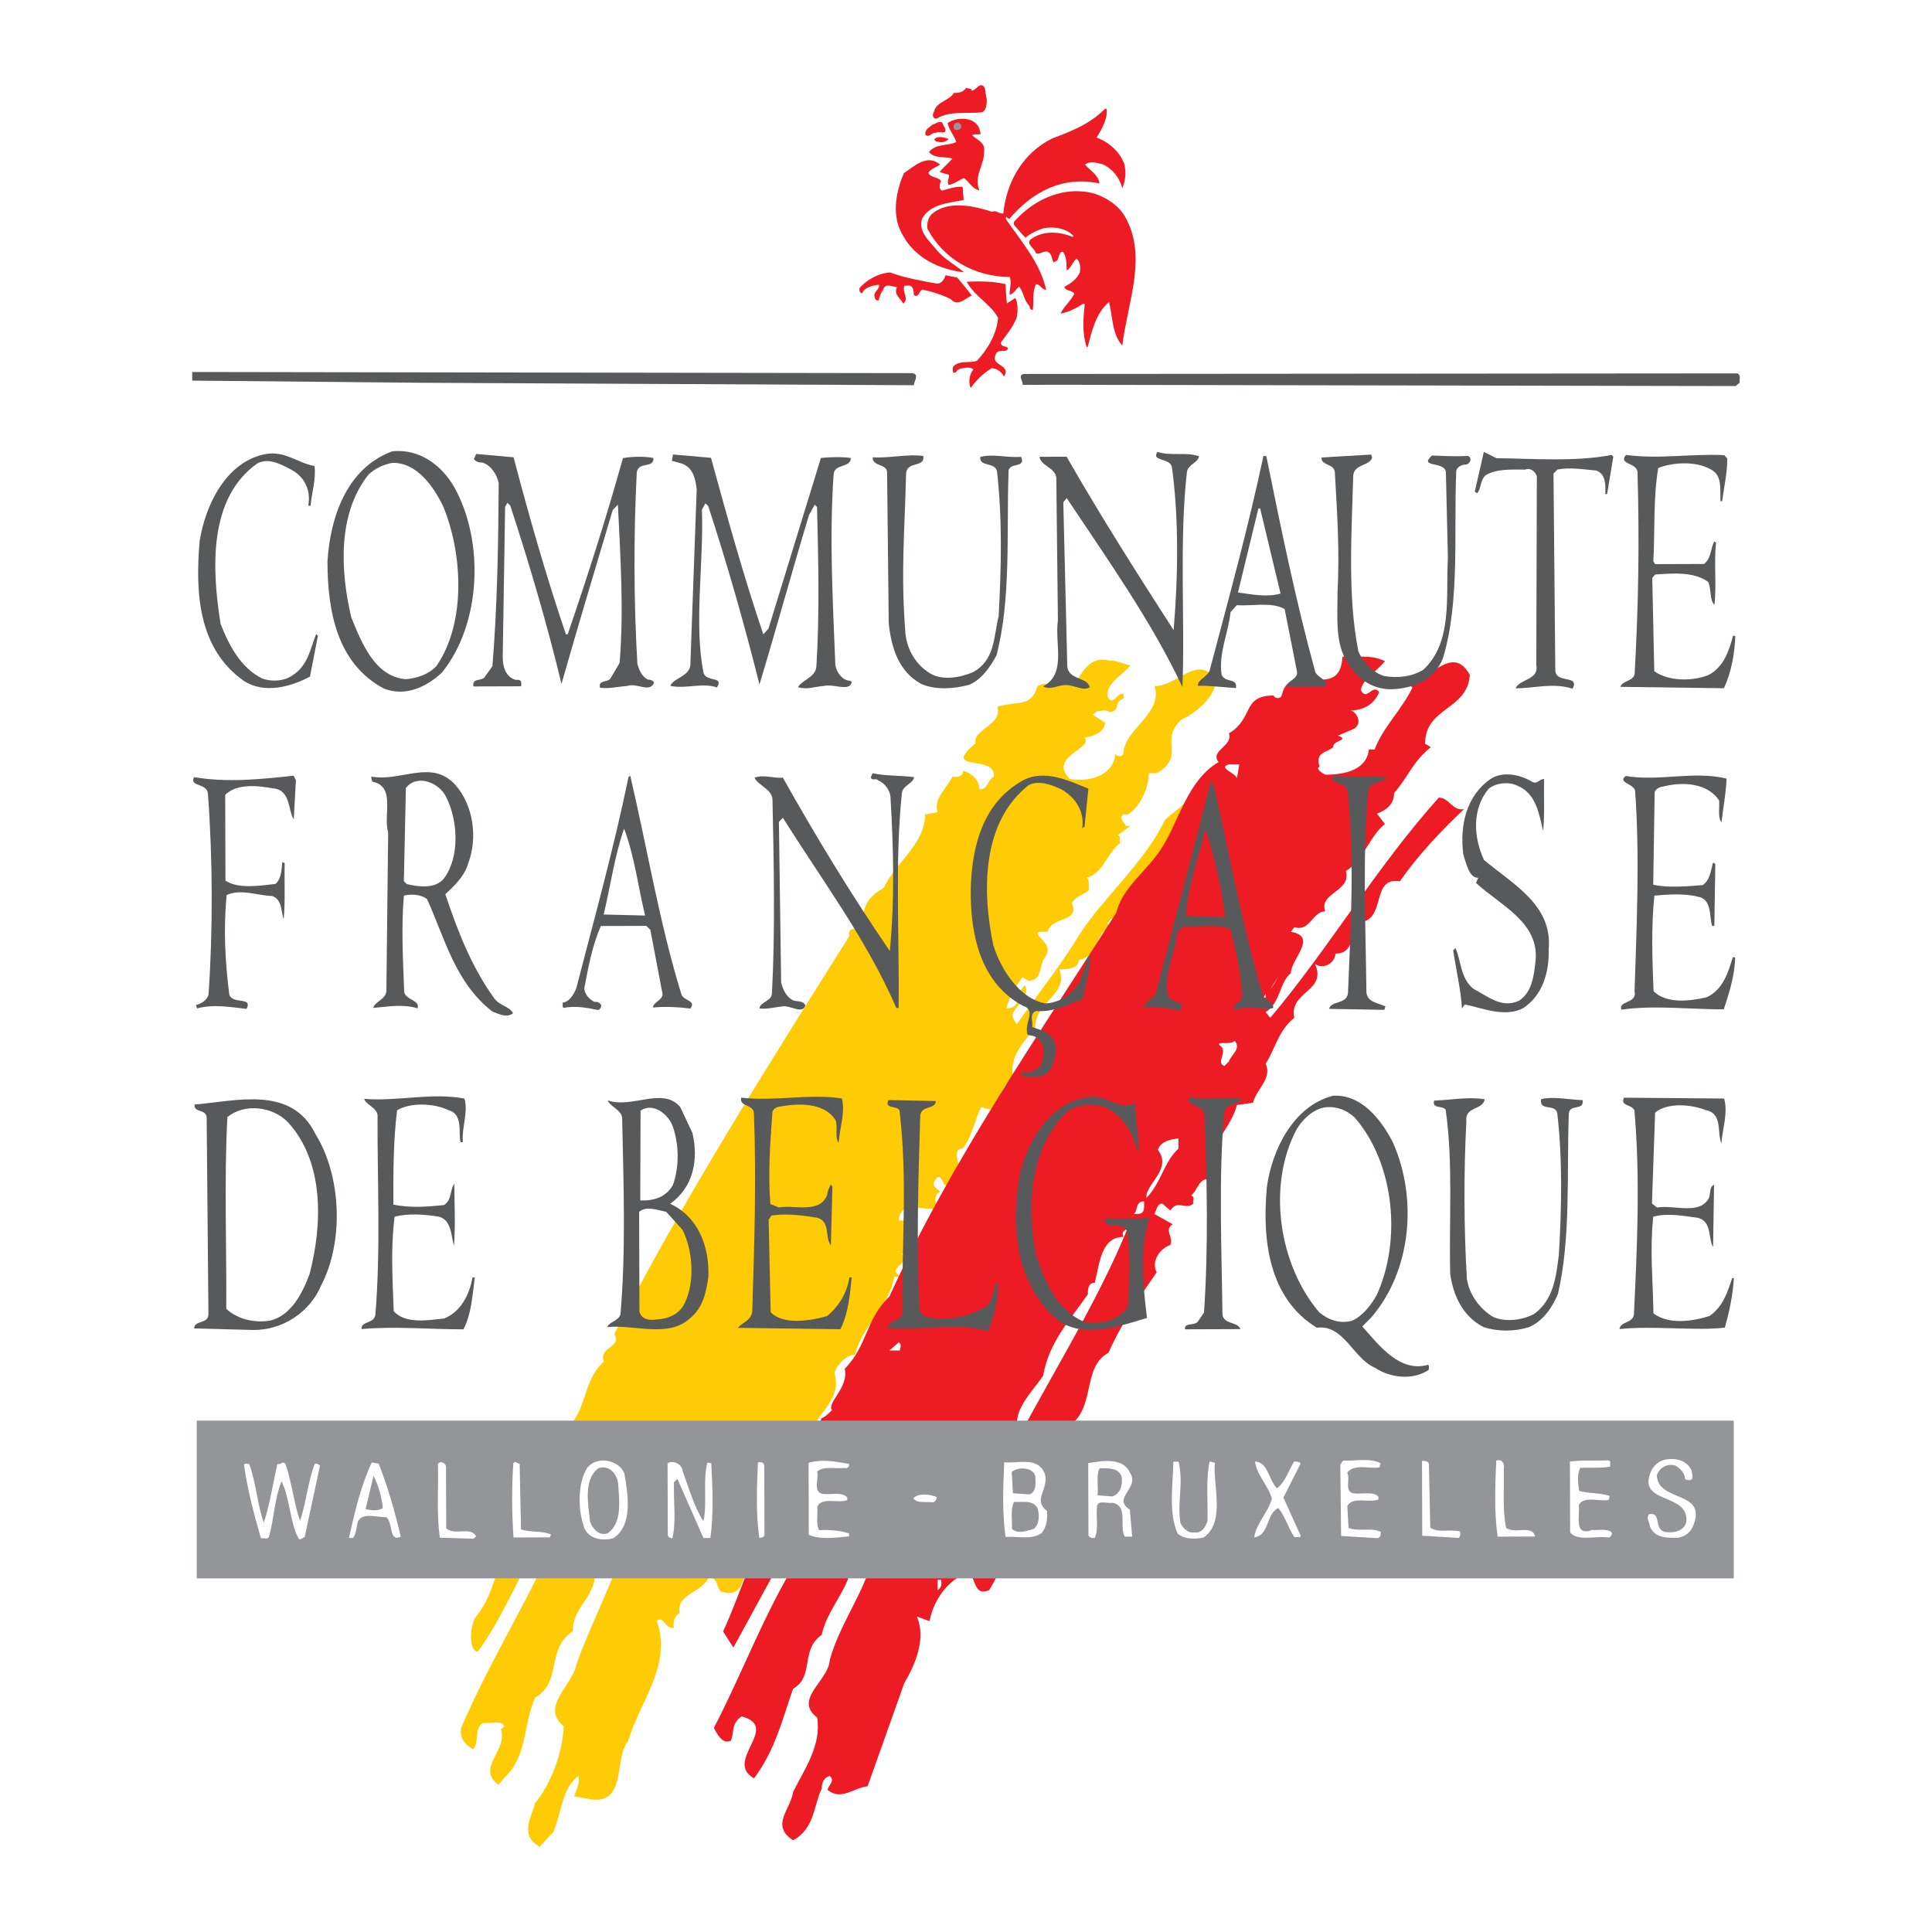 <?xml version="1.0" encoding="utf-8"?>
<!-- Generator: Adobe Illustrator 13.0.0, SVG Export Plug-In . SVG Version: 6.00 Build 14948)  -->
<!DOCTYPE svg PUBLIC "-//W3C//DTD SVG 1.0//EN" "http://www.w3.org/TR/2001/REC-SVG-20010904/DTD/svg10.dtd">
<svg version="1.0" id="Layer_1" xmlns="http://www.w3.org/2000/svg" xmlns:xlink="http://www.w3.org/1999/xlink" x="0px" y="0px"
	 width="192.756px" height="192.756px" viewBox="0 0 192.756 192.756" enable-background="new 0 0 192.756 192.756"
	 xml:space="preserve">
<g>
	<polygon fill-rule="evenodd" clip-rule="evenodd" fill="#FFFFFF" points="0,0 192.756,0 192.756,192.756 0,192.756 0,0 	"/>
	<path fill-rule="evenodd" clip-rule="evenodd" fill="#FFCB05" d="M112.781,66.38c-0.801,1.03-2.403,1.717-2.288,3.09
		c0.571,1.145,0.915-0.458,1.602-0.229v0.458c-1.03,0.344-0.229,1.145-1.373,1.374c-0.344-0.343-0.915-0.115-1.259-0.115
		l-0.458,0.343l1.259,0.801c-0.114,1.03-1.259,1.374-2.06,1.488c0.915,1.144-3.662,1.831-1.488,4.12
		c1.832,0.343,4.349-0.229,4.577-2.518c0.115,0.344,0.688,0.344,0.802,0c0-2.403,4.005-4.006,3.09-6.752
		c2.175,0.115,4.349-3.319,6.18-0.572c-0.229,1.831-2.174,3.318-3.433,3.891c-2.403,2.06,0.458,3.662-2.518,5.378h-0.802
		c0,1.259-0.687,3.205-2.06,4.12h-0.458c-0.572,0.343,0.115,0.801,0.229,1.145h0.457l-1.259,0.915
		c0.344,0.115,0.114,0.458,0.229,0.801c-1.259,0.916-1.717,3.09-3.319,3.433c0.344,0.344,0.115,0.916,0.229,1.259
		c-0.572,0.458-1.259,0.572-1.717,1.26c0.801,2.059-1.945,1.258-2.403,2.86c-0.344,0.114-0.915-0.115-1.029,0.229
		c0.343,0.686,1.487,1.144,0.801,2.289c-0.687,0.687-0.229,2.404-1.717,2.404l-0.572-0.344c-0.458,0.572-1.374,1.945-1.602,3.09
		c1.602,0,0.687-1.258,1.83-2.289c0.573,1.031-0.801,1.945-1.029,2.518c-0.458,0.459,0,1.031,0.229,1.373
		c1.945-2.859,4.463-5.95,6.294-9.04c2.403-3.662,6.523-7.21,8.469-11.33c0.687-0.687,1.487-1.144,2.06-1.831
		c0.687,0.344,1.259,1.145,2.289,1.03c-1.831,2.174-4.807,4.806-6.18,7.209c-0.572,0.229-1.146,1.144-1.831,0.572
		c-1.26,0.916,0.344,2.861-1.717,2.861l-0.343,0.458c0.114,0.229,0.457,0.344,0.343,0.572c-1.602,0-1.029,2.632-3.204,3.09
		c0,0.916-1.373,0.916-1.945,0.916c1.029,2.518-2.518,3.206-2.403,5.952c-1.373,1.373-2.86,3.318-2.06,5.148
		c-2.175,0.229-0.573,3.777-3.319,2.633c-0.572,1.029-0.915,2.975-1.831,4.119c-1.145,0.115-0.343,1.373-0.458,1.717
		c0.115,0.115,0.229,0.229,0.458,0.115c-0.115,0.914-1.03,1.258-1.259,1.945c-0.916,0.344-0.801-1.832-1.603-0.459
		c-0.229,0.572,0.344,0.688,0.572,1.031c-0.687,0.342-0.458,1.258-0.229,1.602c-1.259,0.457-3.663-1.029-3.892,1.26
		c2.175-0.115,1.145,1.945,1.488,3.088l-1.259,0.23c1.603,0.686-1.716,1.373,0,2.287h-0.687c-0.343,2.748-3.203,4.922-3.89,7.783
		c-0.916,0-1.831,1.029-2.06,1.83c0.915,3.09-2.632,4.35-2.861,7.439c-2.976,3.09-2.518,7.324-5.379,10.527
		c-0.915,1.029-0.343,4.578-2.861,3.891c-0.801-0.113-0.344-1.602-1.487-1.373c-0.801,1.488-3.205,1.602-2.861,3.434
		c-0.458,0.344-0.687,0.801-0.572,1.488c-0.801,0.229-1.03-1.26-1.716-0.688c1.602,4.35-1.717,8.125-2.861,12.016
		c-1.487,1.832,0,6.639-4.12,5.723l-1.258-0.229c0.229-0.572,0.572-1.26,0.457-2.061c-1.716,1.373-1.602,3.318-2.517,5.607
		l-1.373,1.488c-2.061-1.145-0.801-2.977-0.458-4.35c1.602-1.945,2.747-5.035,2.861-7.666c-2.403-1.945,0.916-4.121,1.259-6.18
		c1.488-4.121,3.547-8.012,4.921-12.131c-2.403-0.572-1.03,2.746-3.09,3.547c-0.229,1.945-2.289,3.205-2.174,5.266
		c-2.746,1.83-1.03,5.035-3.776,6.637c-1.259,2.861-0.687,5.723-3.09,8.01l-0.572,0.688c-2.289-1.717,1.03-3.434,0.229-5.607
		c0.114,0.113,0.229-0.115,0.343-0.229c-0.229-0.688-1.374-0.229-2.06-0.344c-1.03,0.572-0.343,1.83-1.03,2.633
		c-0.915-0.459-1.602-1.488-1.03-2.518c2.976-6.867,6.981-13.047,9.728-19.684c1.602-1.832,1.488-4.578,3.433-6.066
		c0.916-1.258,1.03-2.518,0.687-3.891c-1.373-0.115-1.03,1.945-2.289,1.832c0,4.004-4.348,4.92-3.662,9.154
		c-2.174,3.547-3.891,8.012-6.408,11.443c-0.916-0.113-0.801-2.518-0.229-3.432c2.289-2.748,1.832-5.838,4.349-8.469
		c-0.114-1.145,0.801-2.289,1.603-3.32c0.687-2.746,1.831-5.035,3.09-6.98c2.174-1.945,1.602-4.805,3.776-6.75
		c-0.572-1.488,1.831-1.375,1.03-2.748c6.981-13.617,15.335-26.777,23.46-39.71c-0.344-1.259,1.601-0.229,1.373-1.717
		c0-1.487,0.801-2.403,2.06-3.089c1.145-2.518,4.12-4.349,4.12-7.324l1.259-0.229c-0.458-1.259,0.801-2.289,1.487-3.548
		c0.458,0.114,0.801,0,1.03-0.344v-0.229c0.687,0.115,1.717,0.916,1.602,1.832c0.916,0.114,0.801-0.916,1.487-1.259
		c0.229-2.289-5.378-0.344-1.831-3.319c-0.343-1.373,2.747-1.831,2.174-3.662c1.945-0.572,3.433,0.114,4.006-2.06
		c1.487-0.687,2.517,0.458,3.891-0.458c0.801-1.373,1.602-2.517,3.318-2.06C111.18,65.809,112.095,66.266,112.781,66.38
		L112.781,66.38z"/>
	<path fill-rule="evenodd" clip-rule="evenodd" fill="#FFCB05" d="M96.074,104.26c1.717,0.572-0.801,2.061,0.572,2.746
		c1.145-0.229,1.258-1.602,1.716-2.518L96.074,104.26L96.074,104.26z"/>
	<path fill-rule="evenodd" clip-rule="evenodd" fill="#FFCB05" d="M99.393,107.121l0.572,0.686l0.229-0.229
		C99.965,107.35,99.736,107.006,99.393,107.121L99.393,107.121z"/>
	<path fill-rule="evenodd" clip-rule="evenodd" fill="#FFCB05" d="M95.845,108.838c-0.458-0.574-1.03,0.113-1.259,0.229
		c0.343,0.113,0.343,0.572,0.687,0.801L95.845,108.838L95.845,108.838z"/>
	<path fill-rule="evenodd" clip-rule="evenodd" fill="#FFCB05" d="M91.954,113.758c-0.458,0.572-1.602,0.457-1.716,1.26
		c0.801,2.402-1.831,5.035-2.861,6.752c0.687,0.457,1.03-0.23,1.716-0.23c-0.343-2.402,2.403-4.004,3.09-6.293
		C92.412,114.902,92.641,113.758,91.954,113.758L91.954,113.758z"/>
	<path fill-rule="evenodd" clip-rule="evenodd" fill="#FFCB05" d="M87.147,122.455c0.229,1.029-1.374,0.572-0.802,1.602
		c-2.403-0.342-2.059,2.748-2.631,4.35l-0.687,0.344c-1.831,2.631-2.633,5.264-4.235,7.666c0.229,0.344,0.229,1.031-0.229,1.26
		c-0.573,0.229-0.687-0.459-1.259-0.229l0.572,0.801c-1.831,1.717-2.174,4.807-3.891,6.408c0.458,1.029-1.145,2.174,0,3.318
		c-0.458,1.373-2.976,2.176-3.09,2.861l0.458,0.457c-0.458,0.572-0.572,1.945-1.259,1.145l0.802,1.488
		c5.722-10.299,11.558-21.285,16.708-31.471H87.147L87.147,122.455z"/>
	<path fill-rule="evenodd" clip-rule="evenodd" fill="#FFCB05" d="M67.006,128.979l-0.228,0.457h1.029v-0.229
		C67.463,129.32,67.35,128.979,67.006,128.979L67.006,128.979z"/>
	<path fill-rule="evenodd" clip-rule="evenodd" fill="#FFCB05" d="M63.115,135.615c0.572-0.229,0.916-0.229,1.374,0.23v-1.031
		C64.146,133.328,62.886,134.814,63.115,135.615L63.115,135.615z"/>
	<path fill-rule="evenodd" clip-rule="evenodd" fill="#FFCB05" d="M62.886,136.875v1.029c0.229-0.229,0.572-0.457,0.458-0.916
		C63.229,136.875,63.115,136.76,62.886,136.875L62.886,136.875z"/>
	<path fill-rule="evenodd" clip-rule="evenodd" fill="#FFCB05" d="M60.369,140.994v1.145l0.228-0.115
		C60.597,141.68,60.826,141.109,60.369,140.994L60.369,140.994z"/>
	<path fill-rule="evenodd" clip-rule="evenodd" fill="#FFCB05" d="M61.856,143.17c0,0.113-0.801-0.803-0.801-1.375
		C61.742,141.68,61.513,142.711,61.856,143.17L61.856,143.17z"/>
	<path fill-rule="evenodd" clip-rule="evenodd" fill="#FFCB05" d="M67.807,158.275c0,0.342,0.114,0.686,0.229,1.029
		c1.26-1.602,1.717-3.32,2.289-5.15C68.15,153.354,68.837,157.359,67.807,158.275L67.807,158.275z"/>
	<path fill-rule="evenodd" clip-rule="evenodd" fill="#ED1C24" d="M138.176,65.96c-0.801,1.029-2.174,1.717-2.403,2.861
		c0.572,1.259,1.145-0.687,1.831,0.229c-0.457,1.145-1.487,1.831-2.86,1.831c0.572,0.114,1.259,1.259,0.343,1.831l-1.603,0.687
		c1.26,0.458-0.571,0.458-0.457,1.145c-0.687,0.572-1.831,0.458-1.374,1.945c-0.457,0.229,0.344,0.687,0.573,0.802
		c1.945,0,4.119-0.458,4.349-2.518h0.572c0.801-2.174,2.746-4.005,3.775-6.18l-0.686-0.572c2.174,0.343,4.577-4.005,6.409-0.687
		c-0.229,3.547-4.464,3.204-4.464,6.866l0.571,0.343c-1.831,1.488-2.174,2.861-3.661,4.577c0,1.145-0.802,1.717-1.717,2.06
		l0.801,1.03c-1.487,1.144-2.174,3.662-3.891,4.692c0.572,2.06-2.746,2.174-2.06,4.005c-1.374,0.114-1.488,2.06-3.09,1.603
		l-0.344,0.457c2.747,0.458,0,2.747,0,4.12c-1.145,0.916-1.029,2.975-2.518,3.891l0.458,0.572
		c5.722-6.752,10.643-15.106,16.822-21.972c1.03,0,1.373,1.374,2.518,1.145c-2.289,2.174-4.577,4.578-6.408,7.209
		c-2.747-0.458-1.488,3.319-3.548,4.005v0.573c-1.602,0.228-0.801,2.631-2.861,2.631c-0.114,1.03-1.259,1.603-2.06,1.03
		c1.259,2.746-2.633,2.746-2.06,5.378c-1.603,1.26-1.945,3.205-2.861,4.578c0.687,1.486-0.915,2.518-1.259,3.891l-1.602,0.229
		c-0.458,1.717-1.717,3.09-2.519,4.691c1.145,0.801,0.229,1.832-0.229,2.746c-1.03-0.229-1.145,1.031-1.831,1.604
		c0.458,0.113,0.114,0.572,0.229,0.801c-0.802,0.686-1.603-0.459-2.29,0.686l-0.8-0.686c-0.572,0-0.572,0.686-0.802,1.029
		l1.831,1.029c-0.916,0.572,0.114,1.26-0.229,2.061c-1.029,0.344-1.944,1.604-1.372,2.746c-1.603,2.289-3.549,5.15-4.807,8.012
		c-2.746,1.488-1.145,5.607-4.12,7.439c-0.915,2.746-3.204,5.035-3.434,8.238c-1.945,2.404-2.745,5.379-4.349,8.01
		c-1.945,0.803-1.029-2.287-2.746-1.486c-1.717,0.916-2.86,2.746-3.204,4.578l-1.259-0.459c0.916,2.174-0.114,4.691-1.259,6.637
		l-3.663,10.301c-1.373,0.113-2.631,1.488-4.005,0.344c0.115-0.459,0.802-0.916,0.229-1.373c-0.572,0.113-0.8,0.686-0.8,1.258
		c-0.801,1.602-0.687,4.006-2.861,5.15c-2.289-1.488-0.229-3.09,0-4.807c1.144-2.289,2.861-4.691,2.403-7.439
		c-2.403-1.83,1.145-3.662,1.258-5.721c1.145-4.234,4.349-7.781,4.578-12.131c-1.259,0.572-0.916,2.518-2.518,3.318
		c-0.572,2.174-2.403,4.006-2.86,6.295c-2.175,1.486-0.687,4.119-2.861,5.377c-1.145,3.32-1.832,6.18-3.891,8.928
		c-3.09-1.717,2.746-5.15-1.259-6.18c-1.03,0.801-0.686,1.373-1.03,2.402c-0.8,0.459-1.373-0.572-1.716-1.258
		c2.861-5.494,5.035-11.443,8.24-16.594c2.06-4.121,2.975-7.896,6.065-11.559c-1.03-0.916,1.029-1.488-0.229-2.289
		c-1.602-0.115-0.687,2.061-2.06,1.832c-0.343,3.547-4.233,5.605-3.891,9.27c-2.061,3.775-4.234,7.781-6.18,11.328l-1.029-1.602
		c2.06-4.463,3.319-9.613,6.523-13.391c0.458-2.859,2.174-5.377,3.319-7.895c0.342-0.115,0.687-0.459,1.03-0.801
		c-0.572-0.688,1.716-2.289,1.259-4.121c2.288-2.289,2.06-4.92,4.463-7.209c6.065-13.389,15.106-26.436,22.659-38.337
		c0.572-2.517,3.204-4.234,4.578-6.522c1.716-2.747,2.518-6.637,5.606-8.468c-0.915-1.144,1.488-1.603,1.03-2.861
		c2.518-1.487,1.259-3.777,4.463-3.777c0.115,0.344,0.688,0.344,0.802,0c0.801-3.776,5.836,0.802,6.064-3.89
		C135.658,65.617,136.688,65.274,138.176,65.96L138.176,65.96L138.176,65.96z M123.643,76.259h-1.03
		c-1.145,0.344,0.572,0.802,0.802,1.374L123.643,76.259L123.643,76.259L123.643,76.259z M127.075,98.232l0.458-0.801l-0.801,1.258
		L127.075,98.232L127.075,98.232L127.075,98.232z M126.274,99.49v-0.342l-0.458,0.801L126.274,99.49L126.274,99.49L126.274,99.49z
		 M121.697,104.297c0.915,0.572-0.458,1.717,0.458,2.061l0.457-0.459c0.229-0.686,1.259-1.258,0.572-2.059
		C122.842,104.297,121.239,103.84,121.697,104.297L121.697,104.297L121.697,104.297z M117.577,113.566
		c-0.688,0.115-1.717,0.23-2.06,1.145c1.487,1.945-1.26,3.434-1.145,4.807c1.487-1.488,1.716-3.547,3.204-4.922V113.566
		L117.577,113.566L117.577,113.566z M114.145,119.861c-0.916,0-0.572,0.914-1.03,1.258h0.343
		C114.258,121.119,114.145,120.547,114.145,119.861L114.145,119.861L114.145,119.861z M112.656,122.148
		c0,0.688-0.916,0.459-0.572,1.26c-2.288,0-2.403,2.861-2.861,4.578c-0.687,0-0.687,0.686-0.687,1.145
		c-1.83,2.631-3.891,4.807-4.462,8.125c-0.802,1.258-3.091,3.434-2.519,5.264c-1.603-0.801-0.572,1.602-2.06,1.488
		c0.572,1.145-1.145,2.289,0.229,3.09C103.845,138.744,109.452,130.275,112.656,122.148L112.656,122.148L112.656,122.148z
		 M89.654,133.938l-0.915,0.801h1.03C89.815,134.51,89.998,134.051,89.654,133.938L89.654,133.938L89.654,133.938z M99.039,147.67
		c-0.115,1.373-1.832,1.486-2.404,2.289c1.03,0.801-0.343,1.486-0.458,2.287l-0.343-0.457l0.572,1.488
		c0.687-0.916,0.801-2.061,1.03-3.092c0.229,0.115,0.343,0.459,0.572,0.459C98.694,149.73,99.381,148.471,99.039,147.67
		L99.039,147.67L99.039,147.67z M94.117,157.168c1.374-0.688,0.687-2.402,1.488-3.434C93.66,153.277,94.231,156.596,94.117,157.168
		L94.117,157.168L94.117,157.168z M93.545,157.625v1.029c0.343-0.229,0.457-0.57,0.343-1.029H93.545L93.545,157.625z"/>
	<path fill-rule="evenodd" clip-rule="evenodd" fill="#58595B" d="M91.059,37.229c0.689,0.17,0.118,0.803,0.119,1.205l-49.091-0.245
		l-22.91-0.214l-0.002-0.861L91.059,37.229L91.059,37.229z"/>
	<path fill-rule="evenodd" clip-rule="evenodd" fill="#58595B" d="M173.336,37.254c0.402,0.171,0.174,0.631,0.231,0.918l-0.4,0.346
		l-67.692-0.128l-3.445,0.011c0.056-0.345-0.52-0.974,0.112-1.091L173.336,37.254L173.336,37.254z"/>
	<polygon fill-rule="evenodd" clip-rule="evenodd" fill="#939598" points="172.976,157.473 172.976,141.738 19.629,141.738 
		19.629,157.473 172.976,157.473 	"/>
	<path fill-rule="evenodd" clip-rule="evenodd" fill="#FFFFFF" d="M44.519,152.496c0.921,0.742,2.468-0.238,2.988,0.795l-0.286,0.23
		l-3.331-0.105c-0.352-2.295-0.131-4.879-0.196-7.348c0.229-0.404,0.861-0.061,0.805,0.342L44.519,152.496L44.519,152.496z"/>
	<path fill-rule="evenodd" clip-rule="evenodd" fill="#FFFFFF" d="M51.982,152.586c1.035,0.342,2.068,0.109,2.988,0.508
		l-0.114,0.287l-3.618,0.012c-0.18-2.41-0.188-4.994-0.023-7.406c0.229-0.287,0.402,0.057,0.631,0.055L51.982,152.586
		L51.982,152.586z"/>
	<path fill-rule="evenodd" clip-rule="evenodd" fill="#FFFFFF" d="M68.098,146.736c0.637,1.721,1.102,3.498,2.083,5.047
		c0.396-1.84-0.07-4.02,0.383-5.857l0.402,0.055c0.123,2.584,0.246,4.994-0.091,7.465l-0.689,0.002l-2.603-5.906l-0.343,0.346
		c-0.051,2.125,0.242,3.848-0.154,5.57c-0.229,0.059-0.518-0.17-0.46-0.4l-0.022-7.062
		C67.118,145.648,68.038,146.047,68.098,146.736L68.098,146.736z"/>
	<path fill-rule="evenodd" clip-rule="evenodd" fill="#FFFFFF" d="M84.688,146.051c0.116,0.23-0.17,0.518-0.4,0.404
		c-0.918,0.117-2.067-0.223-2.754,0.354c0.174,0.746-0.453,2.012,0.524,2.236c0.804,0.113,1.894-0.234,2.469,0.338l0.002,0.287
		c-0.918,0.348-2.527-0.338-2.984,0.641c0.06,0.805-0.167,1.723,0.18,2.354c1.091-0.061,2.182,0.051,2.987,0.334l0.001,0.287
		c-1.263,0.119-2.927,0.355-4.02-0.158l-0.022-7.178C82.104,145.543,83.31,145.826,84.688,146.051L84.688,146.051z"/>
	<path fill-rule="evenodd" clip-rule="evenodd" fill="#FFFFFF" d="M76.25,146.309l0.022,6.832c-0.057,0.23-0.287,0.289-0.516,0.289
		c-0.353-2.41-0.247-5.109-0.139-7.521C75.904,145.793,76.306,145.963,76.25,146.309L76.25,146.309z"/>
	<path fill-rule="evenodd" clip-rule="evenodd" fill="#FFFFFF" d="M137.74,145.998l-0.113,0.402
		c-0.918,0.174-2.528-0.395-3.214,0.525c0.347,0.631-0.339,1.896,0.639,2.066c0.804,0.111,1.951-0.236,2.47,0.336l0.001,0.287
		c-0.975,0.348-2.585-0.336-3.1,0.641l0.122,2.182c0.92,0.4,2.24-0.064,3.217,0.393c0.001,0.229,0.002,0.574-0.342,0.633
		l-3.618-0.219l-0.079-7.119l0.284-0.402C135.271,145.775,136.705,145.426,137.74,145.998L137.74,145.998z"/>
	<path fill-rule="evenodd" clip-rule="evenodd" fill="#FFFFFF" d="M168.746,146.645c0.059,0.23,0.117,0.516,0.118,0.805
		c-0.113,0.344-0.573,0.23-0.746,0.117c-0.002-0.574-0.521-1.146-1.038-1.375c-0.805-0.17-1.491,0.234-1.776,0.98
		c0.066,2.756,5.058,1.477,3.633,5.041c-0.285,0.689-0.8,1.094-1.546,1.211c-1.033,0.004-2.239,0.064-2.76-1.082
		c-0.059-0.459-0.404-0.859-0.119-1.262c1.319-0.293,0.407,1.549,1.672,1.773c0.861,0.113,1.894-0.121,2.062-1.039
		c0.277-2.986-5.115-1.648-3.461-5.156c0.285-0.518,0.801-0.922,1.375-1.039C167.192,145.445,168.227,145.67,168.746,146.645
		L168.746,146.645z"/>
	<path fill-rule="evenodd" clip-rule="evenodd" fill="#FFFFFF" d="M117.587,145.832c0.523,2.238-0.159,3.963,0.192,6.143
		c0.23,0.459,0.749,1.031,1.381,0.914c0.746,0.113,1.146-0.578,1.316-1.152c0.051-1.951-0.186-4.076,0.211-5.914l0.518,0.113
		c-0.224,2.182,1.109,5.91-1.125,7.467c-0.86,0.176-1.895,0.18-2.585-0.393c-0.926-2.064-0.475-4.822-0.425-7.176L117.587,145.832
		L117.587,145.832z"/>
	<path fill-rule="evenodd" clip-rule="evenodd" fill="#FFFFFF" d="M127.413,148.498c0.859-0.689,1.144-1.783,1.715-2.703
		c0.229,0.057,0.516-0.002,0.632,0.229l-1.712,3.393l1.735,3.842c-0.058,0.172-0.402,0.059-0.632,0.115
		c-0.634-0.916-0.867-2.006-1.617-2.922c-1.261,0.635-0.853,2.701-2.401,2.936c0.168-1.32,1.37-2.473,1.768-3.854
		c-0.349-1.318-1.559-2.404-1.677-3.727C126.544,145.918,126.55,147.641,127.413,148.498L127.413,148.498z"/>
	<path fill-rule="evenodd" clip-rule="evenodd" fill="#FFFFFF" d="M142.564,146.211l0.134,6.201
		c0.806,0.572,2.067,0.109,2.987,0.393c0.001,0.229,0.06,0.459-0.171,0.633l-3.617-0.219l-0.024-7.465
		C142.161,145.754,142.619,145.752,142.564,146.211L142.564,146.211z"/>
	<path fill-rule="evenodd" clip-rule="evenodd" fill="#FFFFFF" d="M150.029,146.59c0.063,1.951-0.159,4.02,0.247,5.855
		c0.807,0.629,2.642-0.354,2.874,0.852l-3.731,0.014c-0.353-2.412-0.246-5.111-0.139-7.58
		C149.911,145.5,150.143,146.131,150.029,146.59L150.029,146.59z"/>
	<path fill-rule="evenodd" clip-rule="evenodd" fill="#FFFFFF" d="M160.648,145.811l0.002,0.516
		c-0.919,0.176-1.953,0.064-2.985,0.123c-0.343,0.635-0.225,1.609-0.107,2.299c0.977,0.283,2.067,0.166,3.044,0.506l-0.113,0.402
		c-0.86,0.176-2.528-0.451-2.983,0.527c0.175,0.918-0.564,3.16,1.328,2.465c0.632,0.055,1.435-0.178,1.953,0.223
		c0.115,0.229-0.113,0.574-0.4,0.518c-1.264-0.168-2.984,0.412-3.734-0.504l-0.022-7.062c1.206-0.176,2.584-0.066,3.847-0.127
		L160.648,145.811L160.648,145.811z"/>
	<path fill-rule="evenodd" clip-rule="evenodd" fill="#FFFFFF" d="M62.3,147.041c-0.522-1.434-2.82-1.828-3.734-0.562
		c-0.971,1.611-0.905,4.195-0.268,5.973c0.463,1.09,1.784,1.316,2.874,1.025C63.178,152.207,62.651,149.107,62.3,147.041
		L62.3,147.041L62.3,147.041z M60.654,152.961c-0.86,0.348-1.552-0.455-1.783-1.143c-0.178-1.723-0.703-4.189,0.844-5.342
		c1.147-0.348,1.84,0.625,1.957,1.543C61.792,149.742,62.086,151.922,60.654,152.961L60.654,152.961z"/>
	<path fill-rule="evenodd" clip-rule="evenodd" fill="#FFFFFF" d="M112.71,146.881c-0.693-1.49-2.76-1.139-4.137-0.904l0.022,7.062
		c-0.057,0.342,0.347,0.457,0.633,0.398c0.399-0.92,0.108-2.068,0.22-3.102c0.055-0.746,1.032-0.289,1.549-0.406
		c1.608,0.34,0.64,2.295,1.217,3.383l0.746-0.002l-0.238-2.697C110.881,149.414,113.807,148.484,112.71,146.881L112.71,146.881
		L112.71,146.881z M110.995,149.299l-1.493-0.111c0.112-0.918-0.179-2.01,0.222-2.699c0.861-0.002,1.894-0.062,2.184,0.855
		C112.025,148.146,111.798,149.008,110.995,149.299L110.995,149.299z"/>
	<path fill-rule="evenodd" clip-rule="evenodd" fill="#FFFFFF" d="M37.781,146.029l-0.689-0.113
		c-1.083,2.301-1.707,4.943-2.272,7.529l0.402-0.002c0.285-0.346,0.284-0.805,0.397-1.207c0.11-1.549,2.008-0.811,2.926-0.869
		c0.691,0.57,0.237,2.523,1.441,1.947C39.404,150.848,38.707,148.381,37.781,146.029L37.781,146.029L37.781,146.029z
		 M36.474,150.568l0.793-3.332c0.462,0.918,0.81,2.064,0.929,3.213C37.738,150.795,36.992,150.682,36.474,150.568L36.474,150.568z"
		/>
	<path fill-rule="evenodd" clip-rule="evenodd" fill="#FFFFFF" d="M93.427,149.354c0.058,0.287-0.171,0.574-0.458,0.518
		c-0.631-0.055-1.55,0.121-1.839-0.395C91.588,148.957,92.794,149.068,93.427,149.354L93.427,149.354z"/>
	<path fill-rule="evenodd" clip-rule="evenodd" fill="#FFFFFF" d="M104.455,150.754c-1.439-1.145,0.165-2.125-0.184-3.617
		c-0.639-1.893-2.703-1.082-4.081-1.25c-0.106,2.586-0.214,4.996,0.139,7.463c1.206-0.117,2.527,0.338,3.616-0.412
		C104.459,152.305,104.515,151.443,104.455,150.754L104.455,150.754L104.455,150.754z M103.295,147.256
		c0.003,0.574,0.178,1.549-0.568,1.84l-1.665-0.111l-0.122-2.123C101.512,146.342,103.006,146.338,103.295,147.256L103.295,147.256
		L103.295,147.256z M103.14,152.539c-0.746,0.174-1.491,0.578-2.182,0.006c0.055-0.803-0.178-1.951,0.221-2.699
		c0.862,0.055,1.952-0.236,2.356,0.682C103.71,151.215,103.712,152.076,103.14,152.539L103.14,152.539z"/>
	<path fill-rule="evenodd" clip-rule="evenodd" fill="#FFFFFF" d="M28.479,146.059c0.638,1.777,0.817,3.844,1.455,5.68
		c0.625-1.84,0.791-3.963,1.474-5.689c0.172-0.057,0.345,0,0.518,0.172l-1.527,7.123c-0.229,0.059-0.458,0.404-0.631,0.117
		c-0.867-1.662-0.817-3.902-1.683-5.68c-0.684,1.727-0.734,3.678-1.246,5.518c-0.113,0.344-0.516,0.117-0.803,0.174
		c-0.697-2.408-1.336-4.76-1.689-7.344c0.114-0.172,0.345-0.059,0.517-0.059c0.695,1.893,0.817,4.074,1.454,5.852
		c0.625-1.896,0.906-3.908,1.359-5.861C28.02,146.176,28.191,145.715,28.479,146.059L28.479,146.059z"/>
	<path fill-rule="evenodd" clip-rule="evenodd" fill="#58595B" d="M31.377,46.492c0.176,1.32-0.278,2.642-0.389,3.963l-0.23,0
		c0.282-1.609-0.411-2.927-1.734-3.611c-0.978-0.514-2.186-1.199-3.332-0.621c-4.927,3.46-4.56,10.579-3.681,16.031
		c0.811,2.063,1.966,4.357,4.151,5.441c0.92,0.341,2.183,0.279,2.985-0.297c1.604-0.981,1.829-2.762,2.398-4.142l0.173,0.172
		l-0.791,4.079c-1.948,1.04-4.588,1.737-6.602,0.422c-4.546-3.2-4.851-8.769-4.408-13.937c0.562-3.562,2.616-7.932,6.575-8.691
		C28.444,44.951,29.711,46.209,31.377,46.492L31.377,46.492z"/>
	<path fill-rule="evenodd" clip-rule="evenodd" fill="#58595B" d="M51.24,45.625c1.569,5.966,3.253,11.874,5.224,17.667h0.172
		c1.991-5.806,3.868-11.668,5.513-17.587c0.976-0.175,2.238-0.179,3.043-0.011c0.061,1.091-1.492,0.292-1.66,1.442
		c-0.325,6.259-0.303,12.861,0.061,19.119c0.174,0.573,0.406,1.205,1.039,1.547c0.229,0,0.46,0.056,0.633,0.285
		c-0.399,1.093-1.723,0.005-2.698,0.353c-0.917,0.061-1.721,0.293-2.698,0.182c-0.231-0.804,0.746-0.52,1.031-0.923l0.914-1.552
		c0.442-5.227,0.081-10.623-0.166-15.789l-0.515,0.519c-1.704,5.747-3.465,11.551-5.112,17.355
		c-1.455-6.024-3.196-11.932-5.109-17.782l-0.288-0.287l-0.229,0.403l-0.239,14.986c0.003,0.976,0.293,2.009,1.328,2.292
		c0.229-0.058,0.402-0.001,0.517,0.17l0.001,0.459c-1.55,0.005-3.157,0.01-4.766,0.015c-0.175-0.918,0.86-0.462,1.146-0.979
		l0.744-1.036c0.497-5.972,0.592-12.346,0.63-18.26c-0.175-0.861-0.752-1.777-1.614-2.062c-0.345,0.002-0.632-0.055-0.863-0.341
		l0.228-0.518L51.24,45.625L51.24,45.625z"/>
	<path fill-rule="evenodd" clip-rule="evenodd" fill="#58595B" d="M119.621,45.521c-0.056,0.632-1.089,0.808-1.201,1.555
		c-0.782,6.893-0.182,14.756-0.447,21.475c-3.064-6.536-7.506-12.78-11.544-18.853l-0.343,0.403l0.396,16.305
		c0.062,1.493,2.013,1.084,2.246,2.174c-0.746,0.405-1.552-0.282-2.47-0.221c-0.747,0.002-1.491,0.521-2.182,0.122
		c2.351-1.271,1.135-4.195,1.472-6.608l-0.16-14.238c-0.176-1.033-1.554-1.144-1.672-2.062l2.699-0.008
		c3.349,5.846,6.984,11.575,10.677,17.305c0.442-5.226,0.539-11.083-0.166-16.248c-0.176-0.975-2.127-0.567-1.44-1.545
		C116.75,45.53,118.356,45.066,119.621,45.521L119.621,45.521z"/>
	<path fill-rule="evenodd" clip-rule="evenodd" fill="#58595B" d="M70.934,45.676c1.626,5.909,3.253,11.818,5.224,17.611
		l0.515-0.576L81.9,45.699c0.918-0.118,2.181-0.122,2.986-0.009c0.003,1.033-1.664,0.521-1.717,1.67
		c-0.438,6.432-0.075,12.632,0.175,19.004c0.117,0.688,0.636,1.433,1.326,1.546c0.172-0.001,0.345,0.056,0.288,0.229
		c-0.285,0.862-1.78,0.063-2.755,0.296c-0.861,0.061-1.721,0.407-2.583,0.124c0.342-0.69,1.776-0.982,1.831-2.073
		c0.328-5.168,0.196-10.679,0.064-15.904l-0.231-0.229l-0.569,1.036c-1.706,5.632-3.237,11.263-4.942,16.896
		c-1.512-6.024-3.196-11.933-5.109-17.783l-0.288-0.286l-0.343,0.632c0.19,5.339-0.824,11.486,0.167,16.306
		c0.29,0.918,2.068,0.28,1.325,1.431c-1.437-0.512-3.1,0.183-4.651-0.157c0.342-0.804,1.891-0.925,2.003-2.074l0.633-17.514
		c-0.118-0.975-0.293-2.123-1.444-2.579l-1.034-0.284l0.113-0.632L70.934,45.676L70.934,45.676z"/>
	<path fill-rule="evenodd" clip-rule="evenodd" fill="#58595B" d="M149.306,45.713c3.731,0.045,7.866,0.377,11.482-0.323
		l0.173,0.171l-0.62,3.734l-0.173,0c-0.002-0.803,0.108-2.01-0.926-2.351c-1.264-0.111-2.585-0.336-3.847-0.103l-0.401,0.403
		l0.178,19.636c0.062,1.378,2.47,0.394,1.729,1.832c-2.012-0.625-3.675-0.046-5.685-0.039c0.342-0.92,2.352-0.812,2.06-2.304
		l0.055-18.833c-0.115-0.401-0.577-0.917-1.15-0.685c-1.205,0.004-2.813-0.106-3.902,0.529c-0.63,0.462-0.455,1.322-0.913,1.84
		l-0.229-0.171l0.905-3.965L149.306,45.713L149.306,45.713z"/>
	<path fill-rule="evenodd" clip-rule="evenodd" fill="#58595B" d="M92.119,45.494c0.176,1.205-1.606,0.464-1.717,1.728
		c-0.152,6.086-0.542,9.991-0.063,16.019c0.177,1.607,1.043,3.097,2.481,3.954c1.208,0.743,3.044,0.392,4.248-0.128
		c2.236-1.212,2.056-3.566,2.566-5.578c0.271-4.938,0.371-9.704-0.161-14.468c-0.232-0.976-1.781-0.396-1.669-1.43
		c1.262-0.349,2.642,0.106,4.076-0.013c0.521,1.261-1.377,0.405-1.258,1.611c-0.211,6.029,0.27,12.573-1.205,18.205
		c-0.628,1.15-1.484,2.417-2.747,2.938c-1.549,0.406-3.328,0.527-4.766-0.1c-2.3-1.256-2.997-3.723-3.234-6.076l-0.162-14.927
		c0.054-1.034-1.495-0.627-1.441-1.603C88.732,45.734,90.625,45.269,92.119,45.494L92.119,45.494z"/>
	<path fill-rule="evenodd" clip-rule="evenodd" fill="#58595B" d="M136.903,45.638c-0.227,0.862-1.778,0.638-1.889,1.786
		c-0.154,5.569-0.593,12.116,0.515,17.567c0.405,0.975,1.5,2.178,2.593,2.461c1.379,0.225,2.812,0.048,3.901-0.644
		c2.92-2.765,2.217-7.185,2.434-11.147l-0.199-8.496c-0.004-1.207-2.814-0.451-1.384-1.719c1.32,0.054,2.297,0.108,3.618,0.045
		c0.459,0.287,0.117,0.861-0.285,0.862c-0.402,0.002-0.918,0.291-0.917,0.693c-0.267,6.144,0.386,12.917-1.318,18.606
		c-0.854,2.242-3.147,3.111-5.329,3.117c-1.723-0.052-3.219-1.023-4.143-2.57c-1.326-1.948-1.048-4.533-1.056-7.002
		c0.216-4.421-0.024-7.751-0.269-12.113c-0.117-0.861-1.38-0.627-1.325-1.432c1.607-0.119,3.272-0.183,4.938-0.302L136.903,45.638
		L136.903,45.638z"/>
	<path fill-rule="evenodd" clip-rule="evenodd" fill="#58595B" d="M172.041,45.411l0.288,0.343c0.005,1.493-0.336,2.814-0.503,4.251
		l-0.173,0c-0.061-1.206,0.222-2.642-1.044-3.212c-1.438-0.799-3.733-0.677-5.168-0.098c-0.506,2.987-0.323,6.316-0.486,9.303
		l0.173,0.286l4.881-0.016c0.744-0.576,0.626-1.495,1.026-2.243l0.173,0.115c-0.224,2.125,0.07,4.019-0.153,6.202
		c-0.518-0.458-0.292-1.606-0.639-2.294c-1.438-1.029-3.505-0.85-5.284-0.729l-0.286,0.345l0.202,9.301
		c1.438,1.028,3.792,1.021,5.398,0.385c1.547-0.809,2.059-2.418,2.456-3.912l0.229,0c-0.052,1.722-0.391,3.618-1.132,5.228
		l-10.335-0.139c0.228-0.689,1.434-0.522,1.431-1.44c0.381-6.776,0.475-13.091,0.281-19.981c-0.062-0.976-1.955-0.74-1.153-1.719
		C165.439,45.834,168.711,45.25,172.041,45.411L172.041,45.411z"/>
	<path fill-rule="evenodd" clip-rule="evenodd" fill="#58595B" d="M45.336,48.629c-1.27-2.235-3.515-3.894-6.212-3.598
		c-4.53,1.68-6.18,6.565-6.453,10.987c0.016,4.995,0.951,10.159,5.609,12.67c2.127,0.855,4.248-0.128,5.794-1.568
		C48.021,62.285,48.338,54.017,45.336,48.629L45.336,48.629L45.336,48.629z M43.555,66.433c-0.801,0.864-1.891,1.212-3.039,1.331
		c-3.158-0.22-4.49-3.775-5.473-6.184c-1.107-4.704-1.354-10.388,1.734-14.244c0.688-0.633,1.49-0.981,2.35-1.156
		c2.469-0.066,4.142,2.398,5.066,4.29C46.16,55.171,46.526,62.117,43.555,66.433L43.555,66.433z"/>
	<path fill-rule="evenodd" clip-rule="evenodd" fill="#58595B" d="M131.173,66.842c-1.917-6.998-3.376-14.17-4.834-21.343
		l-0.287,0.001c-1.527,7.181-3.457,14.192-5.33,21.26c-0.112,0.747-1.316,1.038-1.2,1.669c1.091-0.06,2.642,0.164,3.79,0.218
		c0.169-1.092-1.149-0.456-1.439-1.374c-0.294-2.181,0.677-4.079,0.899-6.204l0.629-0.691c1.607,0.109,3.443-0.355,4.767,0.387
		l1.226,6.197c0.175,0.803-0.973,0.921-1.028,1.554c1.32-0.005,2.642-0.009,3.961-0.013C132.496,67.7,131.289,67.646,131.173,66.842
		L131.173,66.842L131.173,66.842z M123.512,59.116l2.04-8.389l0.172,0l2.036,8.491C126.384,59.623,124.833,59.284,123.512,59.116
		L123.512,59.116z"/>
	<path fill-rule="evenodd" clip-rule="evenodd" fill="#58595B" d="M91.188,77.535c-0.055,0.631-1.088,0.807-1.2,1.554
		c-0.725,6.777-0.241,14.47-0.333,21.474h-0.23c-2.892-6.708-7.39-12.721-11.313-18.967l-0.4,0.403l0.223,16.017
		c0.175,0.689,0.464,1.377,1.154,1.777c0.402,0.172,1.034-0.004,1.264,0.512c-0.283,0.979-1.55-0.109-2.411,0.123
		c-0.688,0.061-1.492,0.293-2.181,0.18c0.112-0.689,1.261-0.693,1.258-1.555c0.325-6.144,0.188-12.861,0.053-19.233
		c-0.003-1.092-1.498-1.489-1.787-2.234c0.917-0.347,1.952,0.109,2.813-0.009c3.35,5.961,6.87,11.748,10.677,17.306
		c0.501-4.94,0.37-10.393,0.066-15.388c-0.06-0.688-0.579-1.376-1.269-1.66c-0.173-0.229-0.574,0.116-0.689-0.285l0.17-0.402
		C88.374,77.429,89.982,77.367,91.188,77.535L91.188,77.535z"/>
	<path fill-rule="evenodd" clip-rule="evenodd" fill="#58595B" d="M29.524,77.846l-0.216,3.905
		c-0.578-0.859-0.297-2.984-2.077-3.094c-1.494-0.282-3.619-0.505-4.763,0.647l0.026,8.555c1.266,0.857,3.447,0.506,4.997,0.329
		c0.63-0.577,0.569-1.437,0.682-2.184l0.231,0.114c-0.052,1.837,0.069,3.789-0.097,5.569c-0.29-0.688-0.121-1.951-1.156-2.292
		c-1.493-0.052-3.103-0.737-4.536-0.1c-0.334,3.388-0.151,6.661,0.261,9.933c0.348,1.031,2.355,0.164,1.727,1.43
		c-1.55-0.168-3.332-0.506-4.938-0.043l-0.116-0.344c0.517-0.117,1.09-0.463,1.26-1.037c0.439-6.489,0.416-13.552-0.064-20.038
		c-0.061-1.091-1.897-0.682-1.383-1.66c3.332,0.563,6.661,0.208,9.932-0.146L29.524,77.846L29.524,77.846z"/>
	<path fill-rule="evenodd" clip-rule="evenodd" fill="#58595B" d="M108.589,78.685l-0.39,3.848c-0.115-0.056-0.173,0.059-0.23,0.116
		c0.282-1.723-0.757-3.213-2.194-3.955c-0.92-0.399-2.068-0.855-3.101-0.392c-4.697,3.633-4.731,10.522-3.566,16.03
		c0.754,2.352,2.543,5.273,5.186,5.781c1.436-0.061,2.696-0.926,3.438-2.191c0.227-0.805,0.684-1.552,0.796-2.472l0.229-0.001
		c0.062,1.436-0.508,2.814-0.733,4.252c-1.491,0.463-2.866,1.33-4.646,1.162c-0.746,0.291-0.283,1.092-0.396,1.609
		c0.861,0.283,1.896,0.568,2.243,1.543c0.348,0.975-0.108,1.838-0.393,2.584c-0.571,1.037-1.835,0.867-2.754,0.756
		c-0.23-0.057-0.116-0.287-0.116-0.4c0.919,0.168,1.722-0.236,2.063-1.041c0.17-0.861,0.224-2.068-0.754-2.467
		c-0.23-0.229-0.862,0.004-0.806-0.514c-0.176-0.975,0.912-2.186-0.41-2.582c-4.199-2.283-5.247-6.988-5.205-11.582
		c0.101-4.307,1.178-8.616,5.133-10.868C104.161,76.689,106.634,77.887,108.589,78.685L108.589,78.685z"/>
	<path fill-rule="evenodd" clip-rule="evenodd" fill="#58595B" d="M154.059,77.736c-0.053,1.608,0.068,3.618-0.099,5.168
		c-0.407-1.606-0.644-3.73-2.599-4.528c-0.862-0.398-2.067-0.28-2.812,0.296c-1.716,2.015-1.535,4.885-0.494,7.122
		c2.936,2.459,6.847,4.514,6.459,8.878c0.064,2.354-0.617,4.652-2.565,5.922c-1.834,0.926-3.962,0.012-5.8-0.383l-0.286,0.402
		c-0.121-1.895-0.586-3.845-0.88-5.796l0.229-0.23c0.578,1.261,0.469,2.983,1.793,4.071c1.38,0.684,2.762,2,4.539,1.189
		c1.317-0.863,1.484-2.473,1.653-3.909c0.446-3.905-3.521-5.615-5.939-7.847l0.229-0.518c-0.919,0.06-1.211-1.488-1.5-2.349
		c-0.354-2.927,0.325-5.799,2.674-7.472c1.261-0.865,3.042-0.469,4.25,0.273C153.428,78.255,153.599,77.68,154.059,77.736
		L154.059,77.736z"/>
	<path fill-rule="evenodd" clip-rule="evenodd" fill="#58595B" d="M138.326,77.556c-0.343,0.633-1.778,0.351-1.833,1.499
		c-0.555,5.916-0.244,13.322-0.166,19.923c0.061,1.033,1.209,1.088,1.899,1.43l-0.114,0.344l-5.512-0.096
		c0.228-0.863,1.722-0.408,1.89-1.557c0.266-6.661,0.702-13.954-0.064-20.267c-0.291-0.918-1.725-0.512-1.44-1.431
		C134.824,77.625,136.603,77.332,138.326,77.556L138.326,77.556z"/>
	<path fill-rule="evenodd" clip-rule="evenodd" fill="#58595B" d="M172.258,77.679c-0.052,1.492-0.334,2.871-0.502,4.364
		c-0.403-0.515-0.177-1.492-0.236-2.181c-1.154-1.719-3.509-1.883-5.459-1.418c-0.402,0.06-0.804,0.175-0.975,0.578l-0.143,9.244
		c1.494,0.339,3.389,0.162,4.938,0.041c0.744-0.519,0.8-1.438,1.026-2.242l0.23,0.114l-0.096,6.201h-0.229
		c-0.29-1.032-0.008-2.698-1.444-2.923c-1.321-0.339-2.93-0.22-4.307-0.101c-0.335,3.044-0.208,6.546-0.085,9.53
		c1.268,1.26,3.506,1.023,5.285,0.615c1.662-0.752,2.174-2.533,2.627-4.027l0.23,0.057c-0.051,1.894-0.62,3.562-1.132,5.171
		c-3.388,0.01-6.891-0.438-10.22,0.031c-0.348-0.918,1.605-0.578,1.315-1.84c0.208-6.604,0.531-13.438,0.051-20.039
		c-0.232-0.688-1.782-0.798-0.924-1.433C165.484,77.986,168.983,76.885,172.258,77.679L172.258,77.679z"/>
	<path fill-rule="evenodd" clip-rule="evenodd" fill="#58595B" d="M49.23,99.486c-2.249-3.151-3.582-6.648-4.798-10.263
		c0.916-0.864,1.946-1.843,2.287-3.107c0.967-2.529,0.498-5.8-1.288-7.804c-2.362-2.634-5.456-0.27-8.386-0.835
		c0.001,0.23,0.059,0.344,0.117,0.516c2.355,0.452,1.044,3.384,1.566,5.048l-0.179,15.847c-0.055,0.805-1.145,1.037-1.315,1.67
		c1.493-0.119,2.927-0.412,4.421,0.043c0.284-0.805-1.093-0.801-1.326-1.604c-0.125-3.273-0.307-6.545-0.03-9.646
		c0.746-0.174,1.665-0.12,2.297,0.337c1.792,3.898,2.783,8.316,6.524,11.232c0.632,0.227,1.438,0.684,2.068,0.166
		C50.783,100.342,49.75,100.346,49.23,99.486L49.23,99.486L49.23,99.486z M40.581,88.204l-0.287-0.287l0.2-9.301
		c1.144-1.439,3.328-0.527,4.022,0.906c1.155,2.292,1.397,5.909-0.204,8.096C43.454,88.711,41.789,88.486,40.581,88.204
		L40.581,88.204z"/>
	<path fill-rule="evenodd" clip-rule="evenodd" fill="#58595B" d="M46.334,109.602c0.406,1.375-0.278,2.812-0.158,4.363h-0.23
		c-0.232-1.033,0.279-2.814-1.215-3.211c-1.438-0.684-3.735-0.791-5.11,0.016c-0.392,3.102-0.382,6.316-0.373,9.418
		c1.724,0.34,3.332,0.219,5.053,0.041c0.803-0.52,0.57-1.494,1.027-2.127c0.006,1.895,0.128,4.189-0.038,6.201
		c-0.291-1.033-0.238-2.641-1.56-2.924c-1.378-0.225-3.043-0.336-4.363,0.014c-0.392,3.102-0.209,6.201-0.084,9.418
		c1.152,1.316,3.447,0.906,5.055,0.729c1.663-0.693,2.519-2.418,2.8-4.086h0.23c-0.225,1.723-0.333,3.676-1.132,5.172
		c-3.273,0.01-6.776-0.324-10.163-0.025c-0.06-0.805,1.204-0.521,1.374-1.383c0.553-6.604,0.186-13.436,0.223-19.924
		c-0.059-0.803-1.209-1.086-1.326-1.66C39.675,109.908,43.001,108.979,46.334,109.602L46.334,109.602z"/>
	<path fill-rule="evenodd" clip-rule="evenodd" fill="#58595B" d="M83.999,109.596c0.349,1.377-0.22,2.928-0.331,4.422
		c-0.403-0.516-0.062-1.551-0.294-2.238c-1.154-1.834-3.737-1.711-5.688-1.359c-0.287,0.057-0.63,0.289-0.629,0.633
		c-0.22,3.102-0.44,5.916-0.201,9.072l0.862,0.342c1.549-0.291,4.079,0.676,4.818-1.277c-0.001-0.402,0.228-0.691,0.341-1.035
		l0.173,0.229l-0.153,5.857c-0.634-0.744-0.008-2.412-1.386-2.752c-1.436-0.225-2.987-0.449-4.537-0.215l-0.286,0.402l0.202,9.244
		c1.267,1.314,4.021,0.848,5.628,0.383c1.203-0.98,2.001-2.359,2.227-3.854l0.229-0.002c-0.167,1.666-0.333,3.619-1.132,5.172
		l-10.22-0.139c0.4-0.52,1.375-0.752,1.431-1.67c0.208-6.547,0.417-13.15,0.166-19.752c-0.061-0.918-1.495-0.627-1.268-1.545
		C77.339,109.904,80.839,109.088,83.999,109.596L83.999,109.596z"/>
	<path fill-rule="evenodd" clip-rule="evenodd" fill="#58595B" d="M113.224,110.02l0.418,4.764h-0.173
		c-0.407-1.605-1.273-3.211-2.827-4.125c-1.207-0.684-3.159-0.564-4.247,0.301c-3.605,3.629-3.99,9.141-3.055,14.191
		c0.869,2.58,2.026,5.562,4.901,6.76c1.608,0.225,3.33-0.125,4.301-1.564c0.107-2.412,0.271-5.053-0.081-7.406
		c-0.348-1.262-2.238-0.107-2.3-1.371c1.665-0.006,3.1,0.105,4.535-0.072c-1.025,2.818-0.667,6.836-0.256,9.992
		c-2.695,0.812-6.596,2.203-9.129,0.029c-3.973-3.547-4.508-9.229-3.548-14.459c0.736-3.102,2.963-6.955,6.521-7.541
		C110.235,108.938,111.619,111,113.224,110.02L113.224,110.02z"/>
	<path fill-rule="evenodd" clip-rule="evenodd" fill="#58595B" d="M123.845,109.582c-0.17,0.805-1.722,0.352-1.718,1.557
		c-0.553,6.375-0.244,13.551-0.166,19.809c-0.054,1.264,1.553,0.857,1.785,1.658c-1.953,0.008-3.56,0.012-5.513,0.02
		c-0.116-0.689,0.918-0.348,1.262-0.75l0.628-0.922c0.439-6.316,0.303-13.205,0.052-19.637c-0.061-1.146-1.896-0.969-1.555-1.832
		C120.4,109.709,122.121,109.475,123.845,109.582L123.845,109.582z"/>
	<path fill-rule="evenodd" clip-rule="evenodd" fill="#58595B" d="M148.131,109.678c-0.168,1.092-2.007,0.695-1.83,2.188
		c-0.271,5.111-0.253,10.623,0.051,15.732c0.234,1.549,1.272,2.98,2.596,3.781c1.265,0.568,2.986,0.334,4.133-0.301
		c1.947-1.441,2.17-3.738,2.45-5.922c0.271-4.537,0.371-9.531-0.16-14.066c-0.175-1.033-1.838-0.166-1.612-1.43
		c1.205-0.291,2.756,0.049,4.135,0.102c0.176,1.09-1.262,0.348-1.374,1.324c-0.211,5.973,0.212,12.516-1.091,18.033
		c-0.57,1.322-1.427,2.645-2.86,3.281c-1.434,0.463-3.1,0.469-4.535,0.014c-2.128-1.084-3.054-3.205-3.348-5.328
		c-0.131-5.225,0.309-11.141-0.454-16.361c-0.289-0.459-1.379-0.055-1.151-0.916C144.801,109.746,146.58,109.396,148.131,109.678
		L148.131,109.678z"/>
	<path fill-rule="evenodd" clip-rule="evenodd" fill="#58595B" d="M93.358,109.852c0.003,0.861-1.434,0.406-1.545,1.441
		c-0.208,6.832-0.364,12.174-0.112,19.062c-0.056,0.518,0.406,1.031,0.922,1.088c2.126,0.395,4.134-0.129,5.795-1.109
		c0.63-0.635,0.742-1.496,0.911-2.301h0.23c0.062,1.607-0.392,3.273-0.961,4.768c-3.104-0.908-6.718-0.035-9.992-0.311
		c0.055-0.861,1.434-0.637,1.431-1.613c-0.081-7.119,0.532-13.15-0.294-20.094c-0.289-0.516-1.551-0.111-1.094-1.031L93.358,109.852
		L93.358,109.852z"/>
	<path fill-rule="evenodd" clip-rule="evenodd" fill="#58595B" d="M172.017,109.602c0.406,1.434-0.163,2.986-0.273,4.479
		c-0.463-1.088,0.163-2.986-1.561-3.324c-1.438-0.57-3.793-0.791-5.052,0.246l-0.315,9.072l0.519,0.4
		c1.721-0.293,4.193,0.789,5.163-0.936c0.171-0.459,0.055-1.207,0.513-1.322l-0.095,6.201c-0.52-0.801-0.065-2.584-1.56-2.924
		c-1.379-0.168-2.987-0.506-4.422-0.1c-0.332,3.617-0.038,5.799,0.031,9.645c1.554,1.145,3.85,0.793,5.57,0.27
		c1.375-0.922,1.829-2.418,2.284-3.797h0.173c-0.109,1.723-0.449,3.332-0.903,4.941c-2.697,0.354-7.12-0.207-10.507,0.148
		c0.055-0.746,1.318-0.58,1.432-1.441c0.323-6.545,0.645-13.723,0.05-20.383c-0.29-0.629-1.438-0.396-1.038-1.26L172.017,109.602
		L172.017,109.602z"/>
	<path fill-rule="evenodd" clip-rule="evenodd" fill="#58595B" d="M31.475,113.15c-2.37-4.873-7.877-3.305-12.066-2.947
		c-0.055,0.861,1.092,0.398,1.209,1.26l0.178,19.635c0.003,1.033-1.376,0.578-1.431,1.439l5.857,0.154
		c2.928,0.049,5.678-1.74,6.818-4.441C34.322,123.879,34.072,117.334,31.475,113.15L31.475,113.15L31.475,113.15z M30.888,127.104
		c-0.684,1.84-1.824,4.197-4.004,4.664c-1.55,0.234-3.216-0.162-4.31-1.191c0.038-6.26-0.214-13.033,0.111-19.121
		c1.662-1.383,4.476-1.104,6.03,0.498C32.345,115.902,32.192,122.105,30.888,127.104L30.888,127.104z"/>
	<path fill-rule="evenodd" clip-rule="evenodd" fill="#58595B" d="M142.474,136.164c-2.811,0.812-4.886-1.936-6.557-3.826
		l0.916-0.922c4.004-4.662,4.612-11.898,2.126-17.461c-1.155-2.234-3.116-4.812-5.986-4.631c-3.958,1.045-6.069,5.416-6.574,9.092
		c-0.5,5.342,0.208,11.139,4.983,14.051c2.697-0.354,3.627,3.09,5.812,4.002c1.554,1.027,3.793,1.25,5.34,0.211
		C142.533,136.508,142.647,136.279,142.474,136.164L142.474,136.164L142.474,136.164z M134.881,131.768
		c-1.204,0.348-2.411-0.107-3.274-0.852c-4.034-4.752-5.208-12.672-2.24-18.25c0.628-1.035,1.658-2.014,2.864-2.191
		c1.147-0.119,2.125,0.281,2.931,1.025c3.977,4.58,4.69,12.271,2.182,17.732C136.771,130.211,135.971,131.305,134.881,131.768
		L134.881,131.768z"/>
	<path fill-rule="evenodd" clip-rule="evenodd" fill="#58595B" d="M69.081,113.029c0.641,2.697,0.075,5.455-2.216,7.07
		c2.818,1.311,3.918,4.293,3.812,7.279c-0.225,1.551-0.507,3.045-1.824,4.141c-2.175,2.016-5.625,0.592-8.264,0.887
		c0.227-0.574,1.088-0.578,1.315-1.268c0.554-6.49,0.304-13.033,0.167-19.637c-0.117-0.803-1.266-1.145-1.44-1.717
		c2.415,0.854,5.507-1.396,7.236,0.666L69.081,113.029L69.081,113.029L69.081,113.029z M63.907,110.807l-0.029,8.957
		c1.321,0.055,2.583-0.295,3.268-1.561c0.626-1.781,0.619-3.963-0.019-5.799C66.722,111.201,65.167,109.941,63.907,110.807
		L63.907,110.807L63.907,110.807z M66.465,120.904c-0.861-0.17-2.012-0.625-2.699,0.01l0.032,9.932
		c0.174,0.803,1.036,0.916,1.725,0.799c1.147-0.061,2.294-0.525,2.808-1.674c1.027-2.129,0.787-5.285-0.253-7.291L66.465,120.904
		L66.465,120.904z"/>
	<path fill-rule="evenodd" clip-rule="evenodd" fill="#58595B" d="M125.994,99.299c-1.974-6.539-3.201-13.425-4.716-20.195
		l-0.406-1.377c-1.814,7.011-3.687,14.137-5.502,21.205c-0.17,0.746-1.146,0.922-1.258,1.553c1.148-0.061,2.469,0.051,3.618,0.334
		c0.743-1.094-0.978-0.629-1.21-1.49c-0.467-2.122,0.733-4.135,0.898-6.26l0.629-0.633c1.551,0.11,3.329-0.298,4.709,0.272
		c0.582,2.237,1.105,4.532,1.171,6.829c-0.113,0.518-0.917,0.52-0.801,1.15c0.46,0.113,0.688-0.232,1.148-0.117
		c0.976-0.176,1.953,0.279,2.756-0.01C127.086,99.928,126.282,99.873,125.994,99.299L125.994,99.299L125.994,99.299z M118.332,91.4
		c0.105-2.986,1.302-5.86,1.925-8.675c0.928,2.81,1.626,5.851,1.979,8.778L118.332,91.4L118.332,91.4z"/>
	<path fill-rule="evenodd" clip-rule="evenodd" fill="#58595B" d="M67.946,99.082c-2.146-6.998-3.377-14.458-5.064-21.687
		l-0.172,0.115c-1.47,7.125-3.399,14.078-5.215,21.087c-0.228,0.576-0.685,1.381-1.373,1.441c0.058,0.172-0.056,0.459,0.117,0.516
		c1.147-0.232,2.354-0.008,3.445,0.219c0.173-0.059,0.344-0.289,0.286-0.518c-0.173-0.229-0.345-0.344-0.632-0.285
		c-0.518-0.229-1.036-0.801-1.038-1.375c0.396-2.125,0.79-4.25,1.646-6.206l4.536-0.015l0.403,0.401l1.168,6.14
		c0.29,0.859-0.858,0.979-0.914,1.609c1.147-0.117,2.469-0.064,3.732,0.104C69.556,99.766,68.063,99.885,67.946,99.082
		L67.946,99.082L67.946,99.082z M60.227,91.24c0.681-2.815,1.073-5.802,2.04-8.561c1.042,2.753,1.397,5.795,2.095,8.664
		L60.227,91.24L60.227,91.24z"/>
	<path fill-rule="evenodd" clip-rule="evenodd" fill="#ED1C24" d="M98.455,9.983c-0.021,0.474-0.049,0.996-0.464,1.221
		c-1.502,0.163-3.218-0.183-4.529,0.629c-0.435,0.032-0.466-0.402-0.285-0.663c0.25-1.061,1.492-1.071,1.995-1.904
		c0.474,0.022,0.915-0.057,1.217-0.491l0.554,0.128l-0.021,0.14c0.421,0.062,0.864-1.019,1.33-0.283L98.455,9.983L98.455,9.983z"/>
	<path fill-rule="evenodd" clip-rule="evenodd" fill="#ED1C24" d="M110.4,10.865c0.145,0.975-0.486,2.028-0.989,2.862
		c1.268,0.471,2.32,1.436,2.764,2.645c0.179,0.743,0.143,1.644-0.207,2.404c-0.277-1.042-0.916-1.899-1.943-2.383
		c-0.601-0.135-1.281-0.377-1.77,0.028c0.486,0.596,1.333,1.006,1.443,1.881c-3.704-0.778-6.707,0.836-9.012,3.555l-0.3-0.235
		l-0.033,0.234c1.575,2.281,3.46,4.417,4.026,7.077c-0.468-0.069-0.586-0.562-1.013-0.578c-0.404,0.801-0.199,1.689-0.328,2.577
		c-0.381-0.008-0.226-0.415-0.446-0.542c-0.453-0.495-0.478-1.31-0.93-1.805c-0.335,0.333-0.59,0.772-0.931,0.819
		c-0.025-0.481,0.224-1.209,0.018-1.763c-3.573-0.043-6.652-1.828-8.22-4.824c-0.072-0.488,0.056-1.042,0.398-1.422
		c1.593-1.438,4.183-0.87,6.052-0.263c0.508-0.212,0.586,0.228,1.12,0.163c0.33-3.245,2.035-6.098,4.91-7.493
		c1.818-0.689,3.736-1.412,5.251-2.957L110.4,10.865L110.4,10.865z"/>
	<path fill-rule="evenodd" clip-rule="evenodd" fill="#ED1C24" d="M97.766,13.081l0.1,0.3c-0.294,0.053-0.614-0.042-0.875,0.111
		c0.459,0.448,1.327,0.718,1.197,1.606c0.044,1.342-1.082,2.515-0.471,3.892c-0.742-0.156-0.98-0.81-1.541-1.227
		c-0.507,0.212-0.996,0.618-1.531,0.684c-0.192-0.314,0.042-0.615,0.05-0.995l-0.915-0.276l0.014-0.094l1.231-1.251
		c-0.68-0.243-1.862,0.014-2.335-0.674c0.697-0.853,1.899-0.583,2.721-0.988c-0.232-0.702-0.731-1.204-0.869-1.893
		C95.5,11.605,97.503,11.611,97.766,13.081L97.766,13.081z"/>
	<path fill-rule="evenodd" clip-rule="evenodd" fill="#939598" d="M95.79,12.889c-0.154,0.072-0.401,0.132-0.574,0.011
		c-0.072-0.154-0.133-0.401,0.029-0.521C95.538,11.993,96.185,12.469,95.79,12.889L95.79,12.889z"/>
	<path fill-rule="evenodd" clip-rule="evenodd" fill="#ED1C24" d="M94.314,12.864c0.146,0.642-0.688,0.138-0.917,0.391
		c-0.414-0.107-0.703,0.566-1.075,0.178c-0.065-0.534,0.39-0.707,0.717-0.993c0.301-0.099,0.576-0.345,0.942-0.244L94.314,12.864
		L94.314,12.864z"/>
	<path fill-rule="evenodd" clip-rule="evenodd" fill="#ED1C24" d="M94.645,13.866c-0.228,0.254-0.629,0.386-0.949,0.292
		c-0.287,0.006-0.414-0.108-0.487-0.262C93.551,13.516,94.238,13.711,94.645,13.866L94.645,13.866z"/>
	<path fill-rule="evenodd" clip-rule="evenodd" fill="#ED1C24" d="M93.796,16.416c-0.375,0.279-0.97,0.431-1.171,0.831
		c0.212,0.508,0.947,0.377,1.267,0.805c-0.141,0.312-0.249,0.727,0.051,0.962c0.688-0.138,1.404-0.464,2.105-0.361l0.096,1.302
		c-1.477,0.31-3.3,0.378-4.132,1.831c-0.472,1.268,0.721,2.253,1.406,3.116c0.725,0.917,1.879,1.515,2.772,2.265
		c-2.537-0.274-4.891-1.476-6.06-3.603c-1.204-1.893-0.803-4.316,0.058-6.291C91.192,16.609,92.478,15.316,93.796,16.416
		L93.796,16.416z"/>
	<path fill-rule="evenodd" clip-rule="evenodd" fill="#ED1C24" d="M112.228,21.583c2.286,3.96,0.283,8.535-0.257,12.895
		c-1.025-1.152-0.96-2.908-1.323-4.345c-1.306,1.098-1.704,2.854-2.137,4.509l-0.093-0.014c-0.464-1.403-0.354-2.818-0.188-4.274
		l-0.134-0.067c-0.735,0.465-1.411,0.844-2.293,1.002c0.343-0.713,1.045-1.279,1.388-1.993c-0.232-0.368-0.874-0.223-1-0.67
		c0.676-0.379,1.204-0.731,1.547-1.445c0.067-0.467,0.057-1.042-0.323-1.384c-0.375,0.279-0.51,0.88-0.985,1.193
		c-0.059-0.581,0.051-1.329-0.396-1.872c-0.38-0.008-0.368,0.567-0.557,0.874l-0.361,0.186c-0.199-0.268-0.124-0.782-0.518-1.03
		c-0.493-0.215-0.809,0.311-1.256,0.103c-0.119-0.495-0.927-0.851-0.57-1.324c1.184-0.925,2.847-0.874,4.241-0.288l0.106-0.081
		c-0.699-0.769-1.954-1-3.036-0.776c-0.601,0.199-1.264,0.484-1.759,0.937c-0.42-0.395-0.778-0.877-1.191-1.319l0.041-0.28
		c1.942-2.199,4.972-3.666,8.088-2.782C110.442,19.747,111.576,20.486,112.228,21.583L112.228,21.583z"/>
	<path fill-rule="evenodd" clip-rule="evenodd" fill="#ED1C24" d="M100.314,28.341c0.059,0.581,0.05,1.295,0.148,1.93l0.843-0.545
		c0.252,0.562,0.257,1.183,0.155,1.884c-0.33,0.955-1.02,1.761-1.617,2.581c0.033,0.434,0.527,0.314,0.733,0.536
		c-0.136,0.601-1.041-0.056-1.244,0.678c-0.544,1.114,1.627,0.953,0.829,2.173c-0.22-0.462-0.692-0.817-1.213-0.845
		c-0.837,0.499-1.56,1.204-2.103,1.985c-0.246-0.609-0.144-1.31,0.272-1.87c-0.434-0.302-0.981-0.144-1.43-0.018
		c-0.248,0.059-0.255,0.44-0.575,0.346c-0.066-0.2-0.12-0.495,0.048-0.661c0.609-0.58,1.563-0.25,2.319-0.521
		c1.079-1.179,1.964-2.673,2.102-4.275c-0.751-1.397-2.271-2.096-3.069-3.5l-0.08-0.107C97.684,28.053,99.02,28.056,100.314,28.341
		L100.314,28.341z"/>
	<path fill-rule="evenodd" clip-rule="evenodd" fill="#ED1C24" d="M95.495,27.686c0.493,0.549,0.972,1.191,1.458,1.787
		c-0.615,0.292-1.413,1.178-2.105,0.362c-0.847-0.41-1.848-0.746-2.822-0.937c-0.348,0.092-0.316,0.861-0.843,0.546
		c-0.033-0.435-0.031-1.103-0.772-0.924c-0.126-0.114-0.247,0.06-0.221,0.206c-0.082,0.562,0.504,1.124-0.084,1.562
		c-0.252-0.562-0.972-0.857-0.616-1.664c-0.48,0.025-1.127-0.451-1.376,0.276c-0.234,0.3-0.396,0.754-0.444,1.081
		c-0.387,0.039-0.426-0.349-0.439-0.589c0.101-0.368,0.63-0.72,0.43-0.988c-0.635,0.099-1.369,0.23-1.651,0.857
		c-0.234-0.034-0.294-0.281-0.259-0.515c0.69-0.806,1.94-1.531,3.09-1.554c1.447,0.545,3.123,0.836,4.658,1.108
		c0.427,0.014,0.736-0.465,0.837-0.833L95.495,27.686L95.495,27.686z"/>
</g>
</svg>
